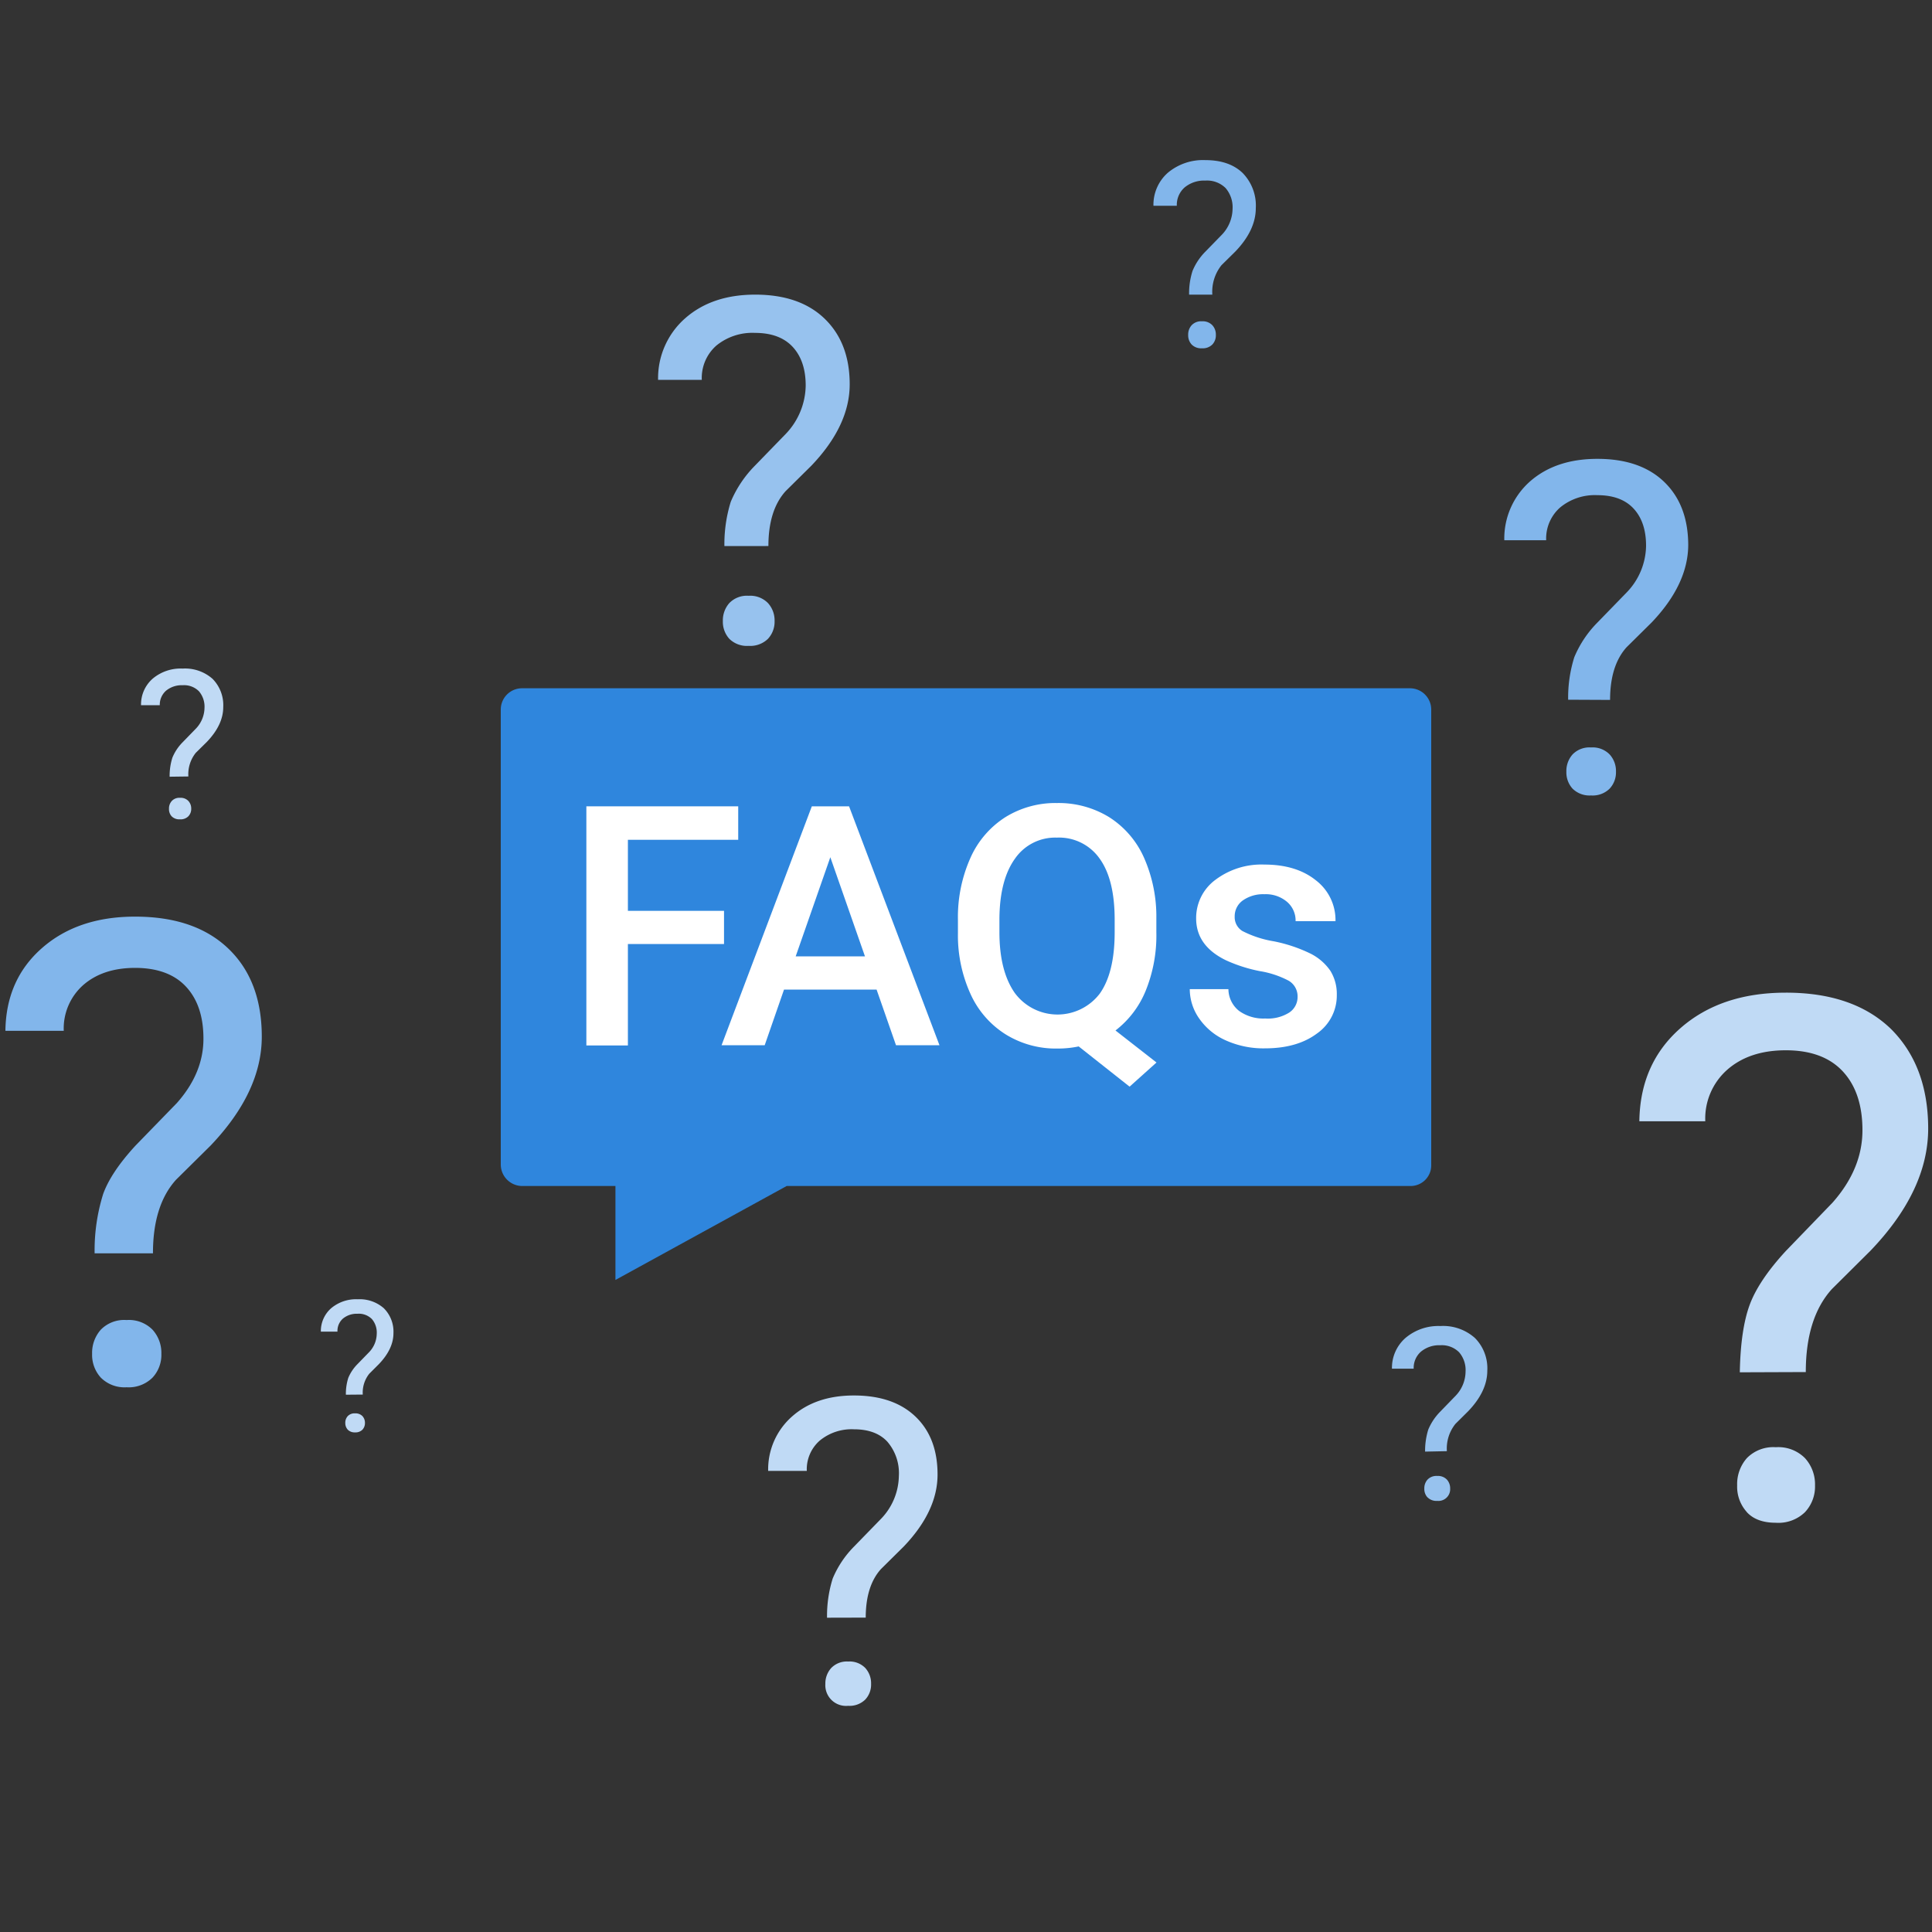 <svg xmlns="http://www.w3.org/2000/svg" viewBox="0 0 400 400">
  <rect x="0" y="0" width="400" height="400" fill="#333333" stroke="none"/>
  <g id="Automate-Your-Recruiting">
    <g>
      <g>
        <path d="M373.87,284.07q0-11.2,5.39-17.17l8-7.95q12-12.52,11.95-25.42T391.47,213q-7.79-7.49-21.73-7.48-13.44,0-21.81,7.34t-8.52,19.29h13.65a13.49,13.49,0,0,1,4.58-10.7q4.58-4,12.1-4,7.74,0,11.8,4.38T385.6,234q0,8-6.2,15L369.74,259q-5.69,6.18-7.53,11.27t-2,13.85Zm-12.21,29c1.35,1.47,3.36,2.2,6,2.2a7.89,7.89,0,0,0,6.05-2.2,7.75,7.75,0,0,0,2.07-5.54,8.05,8.05,0,0,0-2.07-5.63,7.78,7.78,0,0,0-6.05-2.27,7.66,7.66,0,0,0-6,2.27,8.12,8.12,0,0,0-2,5.63A7.81,7.81,0,0,0,361.66,313.05Z" fill="#c0daf5"/>
        <path d="M159.09,113.05q0-7.42,3.57-11.37L168,96.4q7.92-8.3,7.92-16.84T170.75,66Q165.59,61,156.35,61q-8.9,0-14.45,4.86a16.51,16.51,0,0,0-5.65,12.79h9.05a8.92,8.92,0,0,1,3-7.09,11.77,11.77,0,0,1,8-2.64q5.13,0,7.82,2.9c1.79,1.94,2.69,4.61,2.69,8a14.77,14.77,0,0,1-4.11,10l-6.4,6.59a23.77,23.77,0,0,0-5,7.47,29.52,29.52,0,0,0-1.32,9.18ZM151,132.26a5.18,5.18,0,0,0,4,1.46,5.24,5.24,0,0,0,4-1.46,5.18,5.18,0,0,0,1.37-3.68,5.32,5.32,0,0,0-1.37-3.72,5.12,5.12,0,0,0-4-1.51,5.06,5.06,0,0,0-4,1.51,5.39,5.39,0,0,0-1.34,3.72A5.24,5.24,0,0,0,151,132.26Z" fill="#97c2ee"/>
        <path d="M299.56,300.45a8.14,8.14,0,0,1,1.78-5.66l2.65-2.63q3.94-4.12,3.94-8.38a8.91,8.91,0,0,0-2.57-6.77,9.89,9.89,0,0,0-7.16-2.47A10.54,10.54,0,0,0,291,277a8.21,8.21,0,0,0-2.81,6.37h4.5a4.45,4.45,0,0,1,1.51-3.53,5.87,5.87,0,0,1,4-1.32,5.05,5.05,0,0,1,3.89,1.45,5.65,5.65,0,0,1,1.34,4,7.33,7.33,0,0,1-2.05,5l-3.18,3.28a11.79,11.79,0,0,0-2.49,3.72,14.92,14.92,0,0,0-.66,4.57Zm-4,9.56a2.55,2.55,0,0,0,2,.73,2.43,2.43,0,0,0,2.68-2.56,2.67,2.67,0,0,0-.68-1.85,2.56,2.56,0,0,0-2-.75,2.53,2.53,0,0,0-2,.75,2.67,2.67,0,0,0-.67,1.85A2.57,2.57,0,0,0,295.53,310Z" fill="#97c2ee"/>
        <path d="M75.11,288.73a6.25,6.25,0,0,1,1.35-4.32l2-2c2-2.1,3-4.23,3-6.4a6.84,6.84,0,0,0-2-5.16A7.56,7.56,0,0,0,74.07,269a8,8,0,0,0-5.49,1.84,6.29,6.29,0,0,0-2.15,4.86h3.44A3.39,3.39,0,0,1,71,273a4.47,4.47,0,0,1,3-1,3.83,3.83,0,0,1,3,1.1,4.31,4.31,0,0,1,1,3.05,5.61,5.61,0,0,1-1.56,3.78l-2.43,2.5a8.92,8.92,0,0,0-1.9,2.84,11,11,0,0,0-.5,3.49ZM72,296a2,2,0,0,0,1.52.56,2,2,0,0,0,1.52-.56,2,2,0,0,0,.52-1.39,2.05,2.05,0,0,0-.52-1.42,2,2,0,0,0-1.52-.57,1.94,1.94,0,0,0-1.52.57,2,2,0,0,0-.51,1.42A2,2,0,0,0,72,296Z" fill="#c0daf5"/>
        <path d="M39,160.76a7.08,7.08,0,0,1,1.53-4.89l2.29-2.26q3.41-3.56,3.4-7.23A7.75,7.75,0,0,0,44,140.54a8.6,8.6,0,0,0-6.18-2.12,9,9,0,0,0-6.21,2.09A7.09,7.09,0,0,0,29.2,146h3.88a3.86,3.86,0,0,1,1.3-3,5.1,5.1,0,0,1,3.45-1.13,4.33,4.33,0,0,1,3.35,1.24,4.9,4.9,0,0,1,1.16,3.45,6.35,6.35,0,0,1-1.76,4.27l-2.75,2.83a9.8,9.8,0,0,0-2.14,3.21,12.51,12.51,0,0,0-.57,3.94ZM35.53,169a2.19,2.19,0,0,0,1.71.63A2.24,2.24,0,0,0,39,169a2.2,2.2,0,0,0,.59-1.57,2.29,2.29,0,0,0-.59-1.6,2.18,2.18,0,0,0-1.72-.65,2.13,2.13,0,0,0-1.71.65,2.28,2.28,0,0,0-.58,1.6A2.19,2.19,0,0,0,35.53,169Z" fill="#c0daf5"/>
      </g>
      <g>
        <path d="M324.67,144.87a27.89,27.89,0,0,1,1.27-8.8,22.52,22.52,0,0,1,4.78-7.17l6.14-6.32A14.13,14.13,0,0,0,340.8,113c0-3.28-.86-5.84-2.58-7.7s-4.22-2.78-7.5-2.78a11.28,11.28,0,0,0-7.69,2.53,8.55,8.55,0,0,0-2.91,6.8h-8.67a15.77,15.77,0,0,1,5.42-12.26Q322.18,95,330.72,95q8.86,0,13.81,4.75t5,13q0,8.19-7.6,16.15L336.77,134q-3.42,3.79-3.42,10.91Zm-.37,14.89a5.15,5.15,0,0,1,1.29-3.57,4.86,4.86,0,0,1,3.82-1.44,4.92,4.92,0,0,1,3.84,1.44,5.08,5.08,0,0,1,1.32,3.57,4.94,4.94,0,0,1-1.32,3.53,5,5,0,0,1-3.84,1.4,5,5,0,0,1-3.82-1.4A5,5,0,0,1,324.3,159.76Z" fill="#82b6eb"/>
        <path d="M246.19,61a15.35,15.35,0,0,1,.71-4.91,12.38,12.38,0,0,1,2.67-4L253,48.57a7.92,7.92,0,0,0,2.19-5.33,6.09,6.09,0,0,0-1.44-4.3,5.43,5.43,0,0,0-4.18-1.55,6.33,6.33,0,0,0-4.3,1.41,4.8,4.8,0,0,0-1.62,3.8h-4.84a8.81,8.81,0,0,1,3-6.85,11.34,11.34,0,0,1,7.74-2.6q4.94,0,7.71,2.65A9.63,9.63,0,0,1,260,43.08q0,4.58-4.24,9l-2.86,2.82A8.82,8.82,0,0,0,251,61ZM246,69.33a2.86,2.86,0,0,1,.72-2,2.7,2.7,0,0,1,2.13-.81,2.75,2.75,0,0,1,2.15.81,2.83,2.83,0,0,1,.73,2,2.76,2.76,0,0,1-.73,2,2.8,2.8,0,0,1-2.15.78,2.76,2.76,0,0,1-2.13-.78A2.8,2.8,0,0,1,246,69.33Z" fill="#82b6eb"/>
        <path d="M171.23,334.93a25.84,25.84,0,0,1,1.17-8.11,20.79,20.79,0,0,1,4.41-6.61l5.66-5.82a13.07,13.07,0,0,0,3.63-8.8,10,10,0,0,0-2.38-7.1c-1.58-1.71-3.89-2.57-6.91-2.57a10.38,10.38,0,0,0-7.09,2.34,7.89,7.89,0,0,0-2.68,6.27h-8a14.59,14.59,0,0,1,5-11.31q4.91-4.31,12.78-4.3,8.16,0,12.73,4.38t4.56,12q0,7.56-7,14.89l-4.72,4.67q-3.15,3.5-3.15,10.05Zm-.35,13.74a4.79,4.79,0,0,1,1.19-3.3A4.49,4.49,0,0,1,175.6,344a4.54,4.54,0,0,1,3.54,1.33,4.72,4.72,0,0,1,1.21,3.3,4.54,4.54,0,0,1-1.21,3.25,4.63,4.63,0,0,1-3.54,1.29,4.29,4.29,0,0,1-4.72-4.54Z" fill="#c0daf5"/>
        <path d="M19.59,259.49a39.13,39.13,0,0,1,1.77-12.29q1.63-4.51,6.68-10l8.58-8.83q5.51-6.21,5.5-13.33,0-6.87-3.6-10.75T28,200.39q-6.67,0-10.74,3.53a12,12,0,0,0-4.06,9.5H1.12q.13-10.6,7.57-17.13T28,189.78q12.38,0,19.29,6.63t6.91,18.22q0,11.44-10.61,22.56l-7.14,7.06q-4.79,5.3-4.78,15.24Zm-.52,20.81a7.22,7.22,0,0,1,1.8-5,6.77,6.77,0,0,1,5.34-2,6.87,6.87,0,0,1,5.37,2,7.15,7.15,0,0,1,1.83,5,6.91,6.91,0,0,1-1.83,4.92,7,7,0,0,1-5.37,2,6.92,6.92,0,0,1-5.34-2A7,7,0,0,1,19.07,280.3Z" fill="#82b6eb"/>
      </g>
    </g>
    <g>
      <path d="M296.32,146.91v94.37a4.27,4.27,0,0,1-4.27,4.27H162.87L127.42,265V245.55H108.14a4.46,4.46,0,0,1-4.46-4.46V146.9a4.4,4.4,0,0,1,4.41-4.4H291.9A4.41,4.41,0,0,1,296.32,146.91Z" fill="#2f86dd"/>
      <g>
        <path d="M149.9,195.45H130v21h-8.6V166.94h31.44v6.93H130v14.71H149.9Z" fill="#fff"/>
        <path d="M181.49,204.89H162.32l-4,11.52h-8.93l18.69-49.47h7.71l18.72,49.47h-9ZM164.74,198h14.34l-7.17-20.52Z" fill="#fff"/>
        <path d="M239.41,193a30.41,30.41,0,0,1-2.23,12.18,19.79,19.79,0,0,1-6.23,8.17l8.49,6.63-5.57,5-10.54-8.33a20.92,20.92,0,0,1-4.45.44,19.73,19.73,0,0,1-10.68-2.94,19.17,19.17,0,0,1-7.27-8.37,29.26,29.26,0,0,1-2.6-12.54v-2.79a30.08,30.08,0,0,1,2.56-12.77,19.22,19.22,0,0,1,7.24-8.48,19.64,19.64,0,0,1,10.69-2.94,20,20,0,0,1,10.78,2.9,19.08,19.08,0,0,1,7.23,8.36,30.15,30.15,0,0,1,2.58,12.69Zm-8.63-2.59q0-8.35-3.13-12.67a10.26,10.26,0,0,0-8.83-4.32,10.12,10.12,0,0,0-8.69,4.37q-3.13,4.37-3.21,12.32V193q0,8,3.15,12.54a11,11,0,0,0,17.63.17q3.08-4.35,3.08-12.71Z" fill="#fff"/>
        <path d="M268.65,206.42a3.75,3.75,0,0,0-1.82-3.36,19.32,19.32,0,0,0-6-2,31.42,31.42,0,0,1-7-2.24c-4.12-2-6.18-4.88-6.18-8.67a9.8,9.8,0,0,1,4-8A15.83,15.83,0,0,1,261.78,179q6.6,0,10.66,3.26a10.36,10.36,0,0,1,4.06,8.46h-8.26a5.09,5.09,0,0,0-1.77-4,6.79,6.79,0,0,0-4.69-1.58,7.29,7.29,0,0,0-4.43,1.26,4,4,0,0,0-1.72,3.36,3.36,3.36,0,0,0,1.6,3,21.93,21.93,0,0,0,6.46,2.12,31.11,31.11,0,0,1,7.63,2.55,10.94,10.94,0,0,1,4.11,3.55,9.1,9.1,0,0,1,1.34,5,9.58,9.58,0,0,1-4.11,8q-4.11,3.07-10.77,3.07a19,19,0,0,1-8.06-1.63,13.21,13.21,0,0,1-5.5-4.48,10.6,10.6,0,0,1-2-6.15h8a5.82,5.82,0,0,0,2.2,4.5,8.63,8.63,0,0,0,5.41,1.58,8.33,8.33,0,0,0,5-1.24A3.85,3.85,0,0,0,268.65,206.42Z" fill="#fff"/>
      </g>
    </g>
  </g>
</svg>
